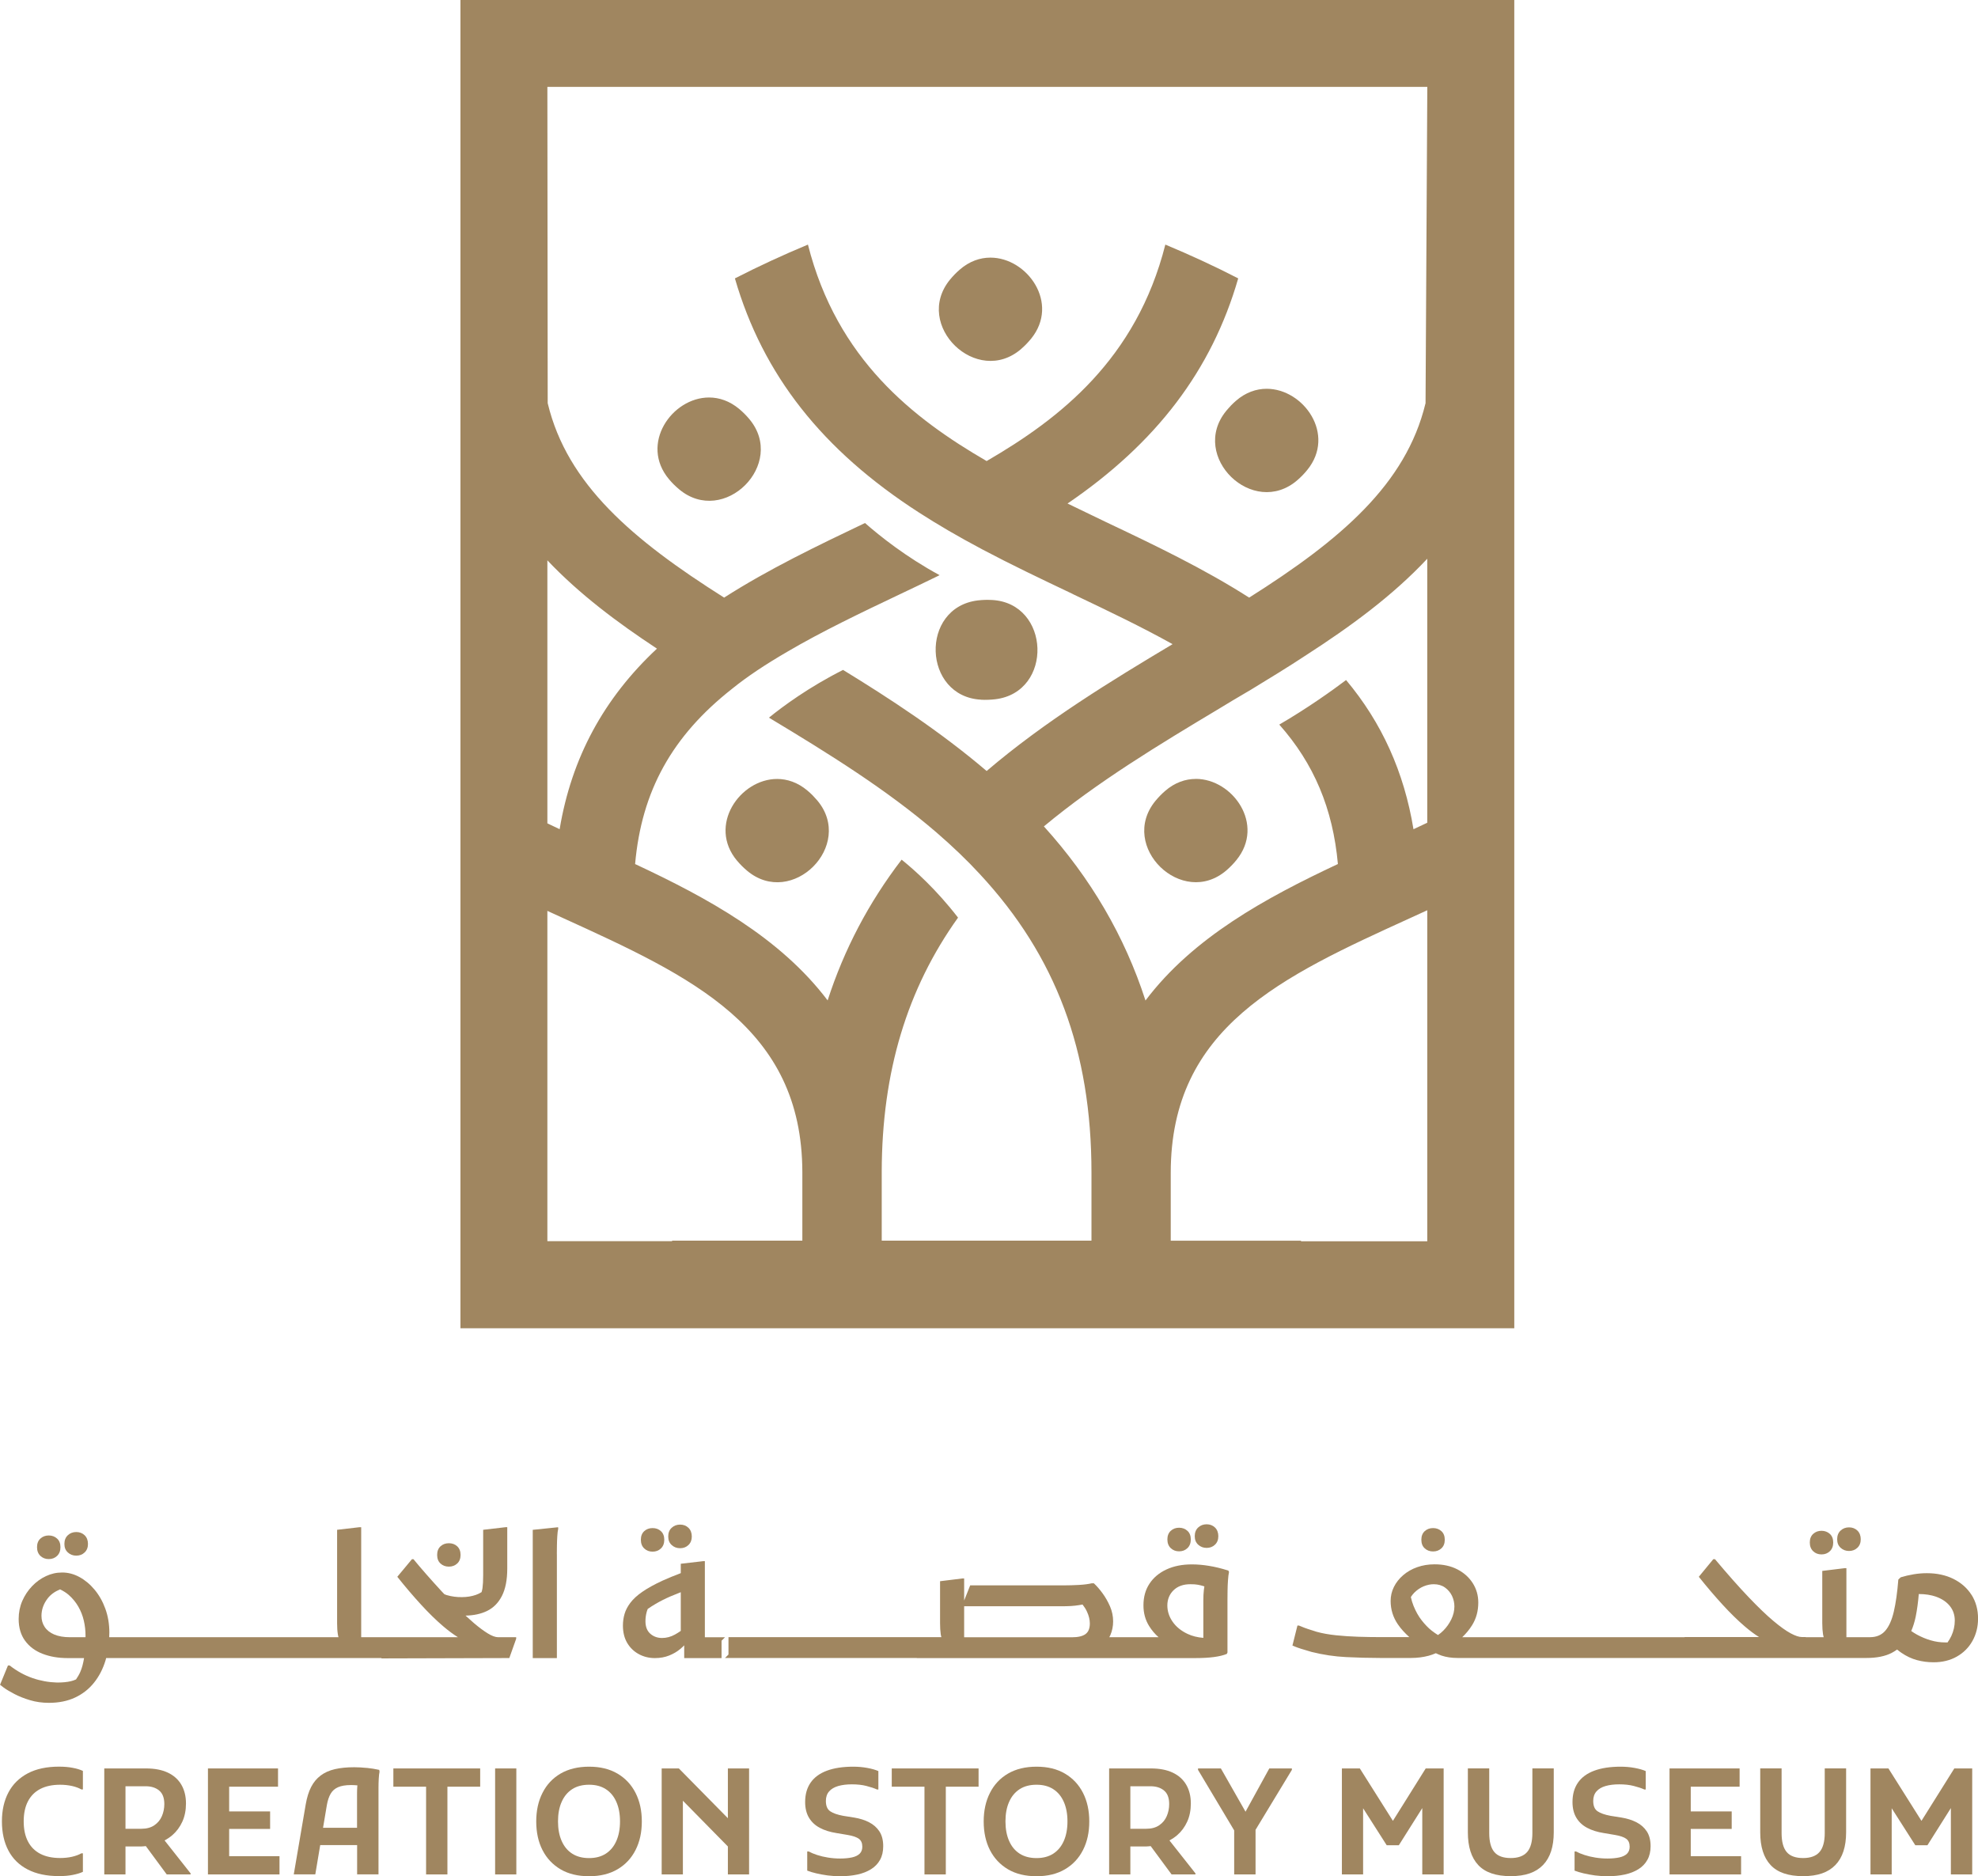 <?xml version="1.0" encoding="UTF-8"?>
<svg id="Layer_2" data-name="Layer 2" xmlns="http://www.w3.org/2000/svg" viewBox="0 0 495.1 469.6">
  <defs>
    <style>
      .cls-1 {
        fill: #a08660;
      }
    </style>
  </defs>
  <g id="Layer_1-2" data-name="Layer 1">
    <g>
      <path class="cls-1" d="m184.5,215.44c.38.45.77.88,1.19,1.3.42.42.85.81,1.3,1.19,11.25,9.47,27.05-6.35,17.57-17.59-.38-.44-.77-.87-1.18-1.29-.41-.41-.84-.81-1.29-1.18-2.41-2.03-5.04-2.9-7.57-2.9-9.29,0-17.45,11.64-10.02,20.48Z"/>
      <path class="cls-1" d="m168.66,121.26c.42.42.85.81,1.3,1.19,11.25,9.47,27.05-6.35,17.57-17.59-.37-.44-.77-.87-1.18-1.29-.42-.41-.84-.81-1.29-1.18-2.41-2.03-5.04-2.9-7.58-2.9-9.29,0-17.45,11.64-10.01,20.48.38.45.77.88,1.19,1.3Z"/>
      <path class="cls-1" d="m255.62,87.32c.44-.38.87-.79,1.28-1.21.41-.43.8-.86,1.17-1.31,7.25-8.9-.94-20.32-10.16-20.32-2.59,0-5.27.9-7.7,3.02-.43.38-.86.78-1.27,1.2-.41.42-.79.86-1.16,1.3-9.3,11.39,6.74,26.96,17.85,17.32Z"/>
      <path class="cls-1" d="m308.08,101.55c-.41.42-.79.86-1.16,1.3-9.3,11.39,6.74,26.96,17.84,17.31.44-.38.87-.79,1.28-1.21.41-.42.8-.86,1.17-1.32,7.25-8.89-.94-20.32-10.16-20.32-2.59,0-5.27.9-7.7,3.02-.43.38-.86.78-1.27,1.2Z"/>
      <path class="cls-1" d="m299.32,194.96c-2.59,0-5.27.9-7.7,3.02-.44.38-.86.78-1.27,1.2-.41.42-.79.86-1.16,1.3-9.3,11.39,6.74,26.96,17.84,17.32.44-.38.87-.79,1.28-1.21.41-.42.8-.86,1.17-1.32,7.25-8.89-.94-20.32-10.16-20.32Z"/>
      <path class="cls-1" d="m245.61,175.14c.58.03,1.17.04,1.76.01.59-.02,1.18-.06,1.75-.13,14.6-1.76,13.83-24.1-.86-24.85-.35-.02-.69-.03-1.05-.03-.23,0-.47,0-.7.01-.59.02-1.17.06-1.74.13-14.6,1.75-13.85,24.09.83,24.85Z"/>
      <path class="cls-1" d="m137.01,332.45h242.02V0H115.25v332.45h21.77Zm220.25-21.77h-31.61v-.14h-32.61v-16.99c0-36.46,27.78-49.11,59.95-63.77,1.41-.64,2.84-1.3,4.26-1.95v82.86Zm0-104.76c-1.15.55-2.3,1.09-3.46,1.63-2.35-14.3-7.91-26.65-16.87-37.34-3.48,2.63-9.69,7.06-16.72,11.15,8.65,9.75,13.42,21.02,14.67,34.9-18.12,8.5-36.27,18.4-48.16,34.16-5.22-16.13-13.69-30.59-25.43-43.58,13.39-11.15,28.94-20.53,44-29.55l3.24-1.96c1.56-.92,3.12-1.86,4.71-2.78,4.46-2.72,9.23-5.62,13.72-8.59,10.9-7.03,21.55-14.77,30.29-24.11v66.05Zm0-184.17l-.44,79.19-.03.09c-4.89,20.14-21.15,34.04-44.12,48.55-11.28-7.21-23.71-13.17-35.78-18.88l-3.48-1.68c-2.08-1.01-4.13-1.99-6.2-2.99,22.24-15.16,36.09-33.37,42.72-56.35-5.93-3.06-12.04-5.87-18.24-8.46-7.27,28.69-26.4,43.54-44.73,54.18-18.33-10.63-37.46-25.46-44.73-54.18-6.24,2.6-12.32,5.41-18.28,8.46,7,24.14,21.85,43,46.08,58.61,4.67,3.02,9.87,6.05,15.86,9.23,7.21,3.82,14.45,7.27,22.49,11.09l.28.15c8.8,4.19,17.11,8.16,24.84,12.47-15.13,9.04-31.9,19.25-46.54,31.75-11.64-9.93-24.51-18.3-35.94-25.3-8.62,4.34-15.13,9.17-18.55,11.95,15,9.01,29.49,18.03,41.92,28.72,4.16,3.6,7.73,7.03,10.88,10.45,19.04,20.51,27.93,44.25,27.93,74.71v17.02h-52.5v-17.32c.06-24.9,6.33-45.68,19.1-63.53-5.35-6.94-10.79-11.83-14.12-14.51-8.25,10.76-14.39,22.46-18.52,35.23-11.92-15.77-30.1-25.67-48.19-34.13,1.62-18.33,9.29-32.08,24.29-43.88,3.82-3.09,8.34-6.08,13.75-9.23,8.74-5.13,18.34-9.72,28.51-14.55,3.03-1.44,6.11-2.9,9.17-4.4l.49-.25c-8.44-4.58-14.91-9.75-18.67-13.05-11.92,5.69-24.14,11.55-35.26,18.67-22.98-14.51-39.27-28.42-44.13-48.55l-.03-.12-.08-79.16h220.25Zm-220.25,118.5c8.01,8.46,17.56,15.6,27.43,22.1-13.32,12.44-21.39,27.35-24.36,45.19-1.04-.48-2.05-.97-3.07-1.46v-65.84Zm0,87.74c1.29.59,2.59,1.19,3.87,1.77,32.12,14.64,59.86,27.29,59.95,63.59v17.17h-32.6v.14h-31.22v-82.68Z"/>
      <path class="cls-1" d="m462.82,388.2c.83,0,1.53-.27,2.09-.8.56-.53.84-1.24.84-2.13s-.28-1.64-.84-2.18c-.56-.53-1.26-.8-2.09-.8s-1.54.26-2.11.8c-.58.53-.86,1.26-.86,2.18s.29,1.6.86,2.13c.57.53,1.28.8,2.11.8Z"/>
      <path class="cls-1" d="m19.09,389.37c.83,0,1.53-.26,2.09-.8.56-.53.84-1.24.84-2.13s-.28-1.64-.84-2.18c-.56-.53-1.26-.8-2.09-.8s-1.54.26-2.11.8c-.57.53-.86,1.26-.86,2.18s.29,1.6.86,2.13c.58.53,1.28.8,2.11.8Z"/>
      <path class="cls-1" d="m112.35,392.12c.83,0,1.53-.26,2.09-.78.56-.52.84-1.23.84-2.15s-.28-1.64-.84-2.16c-.56-.52-1.26-.77-2.09-.77s-1.53.26-2.09.77c-.56.52-.84,1.24-.84,2.16s.28,1.64.84,2.15c.56.52,1.26.78,2.09.78Z"/>
      <path class="cls-1" d="m161.25,383.24c-.56.52-.84,1.24-.84,2.15s.28,1.65.84,2.18c.56.53,1.25.8,2.09.8s1.53-.26,2.09-.8c.56-.53.84-1.26.84-2.18s-.28-1.64-.84-2.15c-.56-.52-1.26-.77-2.09-.77s-1.53.26-2.09.77Z"/>
      <path class="cls-1" d="m12.2,390.23c.83,0,1.53-.26,2.09-.8.56-.53.84-1.26.84-2.18s-.28-1.64-.84-2.15c-.56-.52-1.26-.78-2.09-.78s-1.53.26-2.09.78c-.56.52-.84,1.23-.84,2.15s.28,1.64.84,2.18c.56.53,1.26.8,2.09.8Z"/>
      <path class="cls-1" d="m356.61,383.24c-.56.52-.84,1.24-.84,2.15s.28,1.64.84,2.15c.56.52,1.26.78,2.09.78s1.53-.26,2.09-.78.84-1.23.84-2.15-.28-1.64-.84-2.15-1.26-.77-2.09-.77-1.53.26-2.09.77Z"/>
      <path class="cls-1" d="m455.93,389.06c.83,0,1.53-.26,2.09-.8s.84-1.26.84-2.18-.28-1.64-.84-2.15-1.26-.78-2.09-.78-1.53.26-2.09.78c-.56.52-.84,1.23-.84,2.15s.28,1.64.84,2.18,1.26.8,2.09.8Z"/>
      <path class="cls-1" d="m299.91,382.32c-.57.53-.86,1.26-.86,2.18s.29,1.6.86,2.13c.58.53,1.28.8,2.11.8s1.53-.26,2.09-.8c.56-.53.84-1.24.84-2.13s-.28-1.64-.84-2.18c-.56-.53-1.26-.8-2.09-.8s-1.54.27-2.11.8Z"/>
      <path class="cls-1" d="m293.04,383.16c-.56.52-.84,1.24-.84,2.15s.28,1.64.84,2.18c.56.53,1.26.8,2.09.8s1.53-.26,2.09-.8c.56-.53.84-1.26.84-2.18s-.28-1.64-.84-2.15-1.26-.78-2.09-.78-1.53.26-2.09.78Z"/>
      <path class="cls-1" d="m168.12,382.4c-.58.53-.86,1.26-.86,2.18s.29,1.6.86,2.13c.57.53,1.28.8,2.11.8s1.53-.26,2.09-.8.84-1.24.84-2.13-.28-1.64-.84-2.18-1.26-.8-2.09-.8-1.54.27-2.11.8Z"/>
      <path class="cls-1" d="m229.49,415.01h69.69c1.81,0,3.36-.09,4.66-.26,1.29-.17,2.37-.43,3.23-.78l.17-.35v-13.27c0-.57,0-1.31.02-2.2.01-.89.05-1.77.11-2.63.06-.86.14-1.55.26-2.07l-.17-.34c-1.73-.55-3.33-.94-4.83-1.18-1.49-.25-2.93-.37-4.31-.37-2.41,0-4.53.42-6.36,1.27-1.82.85-3.24,2.03-4.24,3.56-1.01,1.52-1.51,3.33-1.51,5.43,0,1.93.47,3.65,1.42,5.17.68,1.09,1.47,2.02,2.37,2.8h-12.34c.1-.18.19-.35.27-.54.46-1.08.69-2.22.69-3.43,0-1.29-.26-2.54-.77-3.73-.52-1.19-1.14-2.29-1.88-3.3-.73-1-1.46-1.84-2.18-2.5h-.52c-.86.2-1.93.34-3.19.41s-2.53.11-3.79.11h-23.45l-1.51,3.8v-5.53h-.43l-5.6.69v10.51c0,1.06.06,1.99.17,2.78.04.27.1.49.16.71h-53.29v4.35l-.86.86h48.01Zm64.26-16.98c1.03-1.01,2.44-1.51,4.22-1.51.75,0,1.36.04,1.85.13.49.09.93.2,1.34.32.1.03.2.07.3.1-.05.29-.09.59-.13.91-.09.75-.13,1.62-.13,2.63v9.34c-1.48-.12-2.81-.45-3.96-1-1.61-.76-2.85-1.77-3.73-3.04-.88-1.27-1.32-2.63-1.32-4.09s.52-2.79,1.55-3.79Zm-28.19,4.01c.95,0,1.78-.02,2.48-.06s1.42-.12,2.15-.24c.23-.04.51-.09.77-.14.43.55.82,1.14,1.12,1.8.47,1.02.71,2,.71,2.95,0,1.24-.36,2.12-1.08,2.65-.72.53-1.84.8-3.36.8h-27.02v-7.76h24.22Z"/>
      <path class="cls-1" d="m139.38,388.98c0-.57,0-1.26.02-2.07.01-.8.04-1.59.09-2.37.04-.78.12-1.42.24-1.94l-.04-.34-6.34.65v32.11h6.04v-26.03Z"/>
      <path class="cls-1" d="m170.23,412.77c.4-.33.74-.65,1.03-.95v3.19h9.35v-4.35l.86-.86h-5.04v-19.05h-.43l-5.6.65v2.35c-1.69.64-3.22,1.26-4.55,1.87-2.05.95-3.74,1.88-5.04,2.78-1.31.9-2.31,1.82-3.02,2.76-.71.93-1.19,1.87-1.46,2.8-.27.93-.41,1.9-.41,2.91,0,1.67.35,3.1,1.05,4.31.71,1.21,1.67,2.15,2.89,2.82,1.22.67,2.58,1.01,4.07,1.01,1.32,0,2.51-.22,3.58-.65,1.06-.43,1.97-.96,2.71-1.59Zm-7.46-3.86c-.8-.7-1.21-1.75-1.21-3.12,0-.75.09-1.49.28-2.22.07-.29.18-.58.29-.86.66-.46,1.32-.89,1.98-1.27,1.18-.69,2.41-1.31,3.71-1.87.82-.35,1.69-.7,2.58-1.05v9.68c-.48.34-.97.65-1.46.92-1.03.57-2.11.86-3.23.86s-2.13-.35-2.93-1.06Z"/>
      <path class="cls-1" d="m493.49,399.21c-1.08-1.71-2.59-3.04-4.52-4.01-1.94-.96-4.16-1.44-6.66-1.44-1.09,0-2.21.09-3.34.28-1.13.19-2.2.44-3.21.75l-.6.56c-.26,3.25-.64,5.93-1.14,8.06-.5,2.13-1.22,3.72-2.15,4.78-.93,1.06-2.21,1.59-3.81,1.59h0s0,0,0,0h-5.9v-17.28h-.39l-5.65.69v13.1c0,1.06.07,1.99.19,2.78.05.27.1.49.16.71h-4.49v-.04h-.99c-.69,0-1.62-.31-2.78-.93-1.16-.62-2.61-1.66-4.35-3.12-1.74-1.46-3.81-3.45-6.21-5.97-2.4-2.51-5.19-5.67-8.38-9.46h-.43l-3.62,4.4c2.04,2.56,4.02,4.88,5.95,6.98,1.92,2.1,3.76,3.9,5.52,5.41,1.27,1.09,2.47,1.99,3.6,2.69h-18.6l-.04.04h-55.64c.94-.9,1.77-1.89,2.46-3,1.03-1.65,1.55-3.54,1.55-5.67,0-1.78-.46-3.4-1.38-4.85-.92-1.45-2.2-2.6-3.84-3.45-1.64-.85-3.55-1.27-5.73-1.27-1.55,0-3,.24-4.33.71-1.34.47-2.51,1.14-3.51,2-1.01.86-1.78,1.85-2.33,2.95-.55,1.11-.82,2.28-.82,3.51,0,2.13.6,4.07,1.79,5.82.82,1.21,1.82,2.26,2.89,3.23h-7.4c-1.69,0-3.49-.03-5.39-.09-1.9-.06-3.75-.18-5.56-.37-1.81-.19-3.43-.48-4.87-.88-.32-.11-.76-.26-1.34-.43-.57-.17-1.15-.37-1.72-.58-.57-.22-1.02-.4-1.34-.54h-.39l-1.25,5c.37.17.83.35,1.36.54s1.1.37,1.7.54c.6.17,1.18.34,1.73.52,2.9.72,5.78,1.15,8.64,1.29,2.86.14,5.67.22,8.42.22h7.84c1.55,0,3.02-.19,4.42-.56.61-.16,1.19-.38,1.78-.63.46.21.92.42,1.41.59,1.19.4,2.53.6,4.03.6h102.36c2.56,0,4.66-.42,6.31-1.27.48-.25.93-.54,1.35-.84.36.3.72.57,1.08.82,1.26.86,2.56,1.47,3.9,1.83,1.34.36,2.72.54,4.16.54,2.18,0,4.12-.47,5.8-1.42,1.68-.95,2.99-2.26,3.92-3.92.93-1.67,1.4-3.53,1.4-5.6,0-2.24-.54-4.21-1.62-5.93Zm-137.63,6.36c-.81-1.03-1.49-2.25-2.05-3.64-.28-.69-.5-1.43-.67-2.2.26-.39.53-.76.84-1.07.73-.73,1.53-1.27,2.39-1.62.86-.35,1.69-.52,2.5-.52,1.09,0,2.02.27,2.8.82.77.55,1.36,1.24,1.77,2.09.4.85.6,1.73.6,2.65,0,1.09-.26,2.17-.77,3.23-.52,1.06-1.18,2-2,2.82-.42.43-.87.79-1.34,1.11-.48-.3-1-.65-1.59-1.11-.85-.67-1.67-1.53-2.48-2.56Zm132.57,3.9c-.26.57-.59,1.11-.96,1.63-.2,0-.37,0-.59-.01-1.21,0-2.41-.17-3.6-.52-1.19-.34-2.35-.83-3.47-1.44-.49-.27-.96-.57-1.42-.89.47-1.1.85-2.29,1.12-3.61.35-1.74.6-3.64.77-5.65,1.61,0,3.07.22,4.33.67,1.48.53,2.63,1.31,3.45,2.33.82,1.02,1.23,2.24,1.23,3.64,0,1.32-.29,2.61-.86,3.86Z"/>
      <path class="cls-1" d="m127.48,415.01l1.72-4.83v-.39h-4.48c-.72,0-1.6-.32-2.65-.97-1.05-.65-2.21-1.51-3.47-2.59-.67-.58-1.37-1.2-2.07-1.85,2.04-.04,3.83-.42,5.35-1.15,1.61-.78,2.86-2.03,3.75-3.77.89-1.74,1.34-4.03,1.34-6.87v-10.34h-.43l-5.6.65v11.38c0,1.35-.06,2.43-.17,3.23-.05.35-.14.67-.23.99-.43.28-.9.51-1.42.69-1.08.37-2.24.56-3.47.56-1.29.03-2.59-.14-3.88-.52-.19-.06-.36-.15-.54-.21-.21-.22-.42-.42-.62-.65-1.35-1.47-2.64-2.9-3.86-4.29-1.22-1.39-2.31-2.66-3.25-3.82h-.39l-3.66,4.4c2.04,2.56,4.02,4.88,5.95,6.98,1.92,2.1,3.77,3.9,5.54,5.41,1.3,1.11,2.53,2.02,3.69,2.74h-24.22v-27.54h-.43l-5.6.65v23.4c0,1.06.06,1.99.19,2.78.04.27.1.49.16.71H27.33c.02-.39.04-.77.04-1.16,0-2.15-.34-4.15-1.01-5.99-.67-1.84-1.58-3.43-2.71-4.78-1.13-1.35-2.4-2.4-3.79-3.15-1.39-.75-2.82-1.12-4.29-1.12s-2.76.3-4.05.9c-1.29.6-2.46,1.44-3.49,2.52-1.03,1.08-1.85,2.31-2.46,3.71-.6,1.39-.9,2.9-.9,4.5,0,2.15.53,3.97,1.59,5.43,1.06,1.46,2.52,2.56,4.38,3.28,1.85.72,3.94,1.08,6.27,1.08h4.13c-.21,1.28-.5,2.44-.93,3.43-.3.69-.67,1.31-1.08,1.91-.43.2-.89.36-1.35.46-.95.22-2.08.32-3.41.32-2.1-.06-4.15-.43-6.14-1.12-2-.69-3.9-1.74-5.71-3.15h-.43l-1.98,4.83s.32.27.95.73c.63.46,1.51.98,2.63,1.57,1.12.59,2.42,1.11,3.9,1.55,1.48.45,3.07.67,4.76.67,2.47,0,4.65-.44,6.53-1.32,1.88-.88,3.46-2.11,4.74-3.71,1.28-1.59,2.24-3.45,2.89-5.58.06-.2.1-.4.16-.6h68.91v.09l32.02-.09Zm-113.91-5.9c-1.06-.46-1.86-1.09-2.39-1.9-.53-.8-.8-1.72-.8-2.76,0-1.58.52-3.04,1.57-4.4.75-.96,1.78-1.7,3.09-2.24.79.39,1.52.83,2.15,1.38.98.86,1.78,1.84,2.41,2.93.63,1.09,1.09,2.26,1.38,3.51.29,1.25.43,2.51.43,3.77,0,.14,0,.25-.01.39h-3.87c-1.58,0-2.9-.23-3.96-.69Z"/>
      <path class="cls-1" d="m14.8,442.18c-3.12,0-5.74.56-7.87,1.69-2.13,1.13-3.74,2.72-4.82,4.77-1.08,2.05-1.63,4.46-1.63,7.24s.54,5.26,1.63,7.31c1.08,2.05,2.69,3.63,4.82,4.73,2.13,1.11,4.76,1.66,7.87,1.66,1.27,0,2.41-.1,3.42-.3,1.01-.2,1.85-.45,2.53-.77v-4.64h-.37c-.65.37-1.44.66-2.36.87-.92.21-1.91.31-2.96.31-1.99,0-3.66-.36-5.01-1.07-1.35-.71-2.37-1.75-3.07-3.11-.7-1.36-1.05-3.03-1.05-4.99s.35-3.63,1.05-4.99c.7-1.36,1.72-2.4,3.07-3.11,1.35-.71,3.02-1.07,5.01-1.07,1.05,0,2.03.11,2.96.31.92.21,1.71.5,2.36.87h.37v-4.64c-.67-.32-1.51-.58-2.53-.77-1.01-.2-2.15-.3-3.42-.3Z"/>
      <path class="cls-1" d="m43.15,459.32c1.05-.91,1.88-2.03,2.49-3.37.61-1.34.91-2.86.91-4.55,0-1.81-.39-3.38-1.16-4.7-.77-1.31-1.9-2.32-3.38-3.02-1.48-.7-3.31-1.05-5.48-1.05h-10.43v26.53h5.31v-7h4c.37,0,.73-.06,1.09-.09l5.23,7.09h5.98v-.26l-6.51-8.24c.69-.38,1.34-.82,1.94-1.33Zm-11.74-1.58v-10.65h5.05c1.4,0,2.53.36,3.38,1.07.86.71,1.29,1.84,1.29,3.39,0,1.06-.2,2.06-.6,3-.4.95-1.03,1.71-1.89,2.3-.86.59-1.94.88-3.23.88h-4Z"/>
      <polygon class="cls-1" points="57.36 457.77 67.61 457.77 67.61 453.39 57.36 453.39 57.36 447.2 69.59 447.2 69.59 442.63 57.36 442.63 54.97 442.63 52.05 442.63 52.05 469.16 54.97 469.16 57.36 469.16 69.96 469.16 69.96 464.59 57.36 464.59 57.36 457.77"/>
      <path class="cls-1" d="m91.78,442.5c-1.09-.11-2.13-.17-3.12-.17-1.85,0-3.46.16-4.84.48-1.38.32-2.57.85-3.55,1.59-.99.74-1.78,1.69-2.39,2.87-.61,1.18-1.06,2.64-1.36,4.38l-2.99,17.5h5.39l1.23-7.33h9.24v7.33h5.35v-21.68c0-.75.02-1.49.06-2.23.04-.74.1-1.34.2-1.81l-.08-.44c-1-.22-2.04-.39-3.12-.5Zm-10.92,14.98l.96-5.71c.2-1.13.51-2.06.94-2.8.42-.74,1.04-1.28,1.85-1.64.81-.36,1.9-.54,3.27-.54.45,0,.9.02,1.37.06.08,0,.15.02.22.03,0,.09-.03.17-.04.27-.04.53-.06,1.11-.06,1.75v8.59h-8.51Z"/>
      <polygon class="cls-1" points="98.46 447.2 106.65 447.2 106.65 469.16 111.99 469.16 111.99 447.2 120.19 447.2 120.19 442.63 98.46 442.63 98.46 447.2"/>
      <rect class="cls-1" x="123.93" y="442.63" width="5.31" height="26.53"/>
      <path class="cls-1" d="m154.55,443.92c-1.97-1.16-4.33-1.73-7.1-1.73s-5.17.58-7.14,1.73c-1.97,1.15-3.48,2.76-4.52,4.83-1.05,2.06-1.57,4.45-1.57,7.15s.52,5.12,1.57,7.17c1.05,2.05,2.56,3.65,4.52,4.81,1.97,1.16,4.35,1.73,7.14,1.73s5.14-.58,7.1-1.73c1.97-1.15,3.48-2.76,4.53-4.83,1.05-2.06,1.57-4.44,1.57-7.15s-.52-5.08-1.57-7.15c-1.05-2.06-2.56-3.67-4.53-4.83Zm-.28,16.87c-.61,1.38-1.49,2.43-2.63,3.17-1.15.74-2.54,1.11-4.19,1.11s-3.08-.37-4.23-1.11c-1.15-.74-2.02-1.79-2.63-3.17-.61-1.37-.92-3.01-.92-4.9s.3-3.52.92-4.9c.61-1.38,1.49-2.43,2.63-3.17,1.15-.74,2.56-1.11,4.23-1.11s3.04.37,4.19,1.11c1.15.74,2.02,1.79,2.63,3.17.61,1.37.92,3.01.92,4.9s-.31,3.53-.92,4.9Z"/>
      <polygon class="cls-1" points="182.19 455.09 169.92 442.63 165.62 442.63 165.62 469.16 170.93 469.16 170.93 450.71 182.19 462.16 182.19 469.16 187.5 469.16 187.5 442.63 182.19 442.63 182.19 455.09"/>
      <path class="cls-1" d="m217.52,456.09c-1.1-.55-2.33-.94-3.7-1.16l-2.77-.44c-1.45-.27-2.53-.65-3.25-1.14-.72-.49-1.08-1.35-1.08-2.58,0-.98.27-1.78.81-2.39.53-.61,1.29-1.06,2.28-1.35.98-.28,2.12-.42,3.42-.42,1.37,0,2.58.13,3.65.41,1.06.27,1.94.56,2.64.88h.34v-4.61c-.72-.32-1.65-.58-2.78-.79-1.13-.21-2.3-.31-3.5-.31-2.62,0-4.83.34-6.62,1.01-1.8.67-3.15,1.67-4.06,2.98-.91,1.31-1.37,2.93-1.37,4.85,0,1.55.32,2.86.95,3.92.64,1.07,1.54,1.92,2.71,2.54,1.17.63,2.56,1.06,4.15,1.31l2.84.48c1.3.22,2.23.54,2.8.96.57.42.86,1.08.86,1.99,0,.74-.23,1.32-.67,1.75-.45.43-1.08.74-1.91.92-.82.18-1.81.28-2.95.28-1.05,0-2.06-.08-3.05-.24-.99-.16-1.89-.37-2.71-.64-.82-.27-1.53-.56-2.13-.88h-.37v4.79c.62.25,1.38.47,2.26.68.88.21,1.83.38,2.84.52,1.01.13,2.06.2,3.16.2,1.54,0,2.97-.14,4.28-.42,1.31-.28,2.45-.73,3.42-1.33.97-.6,1.73-1.38,2.26-2.34.54-.96.8-2.1.8-3.43,0-1.5-.32-2.73-.95-3.7-.64-.97-1.5-1.73-2.6-2.29Z"/>
      <polygon class="cls-1" points="223.21 447.2 231.4 447.2 231.4 469.16 236.74 469.16 236.74 447.2 244.94 447.2 244.94 442.63 223.21 442.63 223.21 447.2"/>
      <path class="cls-1" d="m266.55,443.92c-1.97-1.16-4.33-1.73-7.1-1.73s-5.17.58-7.14,1.73c-1.97,1.15-3.48,2.76-4.52,4.83-1.05,2.06-1.57,4.45-1.57,7.15s.52,5.12,1.57,7.17c1.05,2.05,2.56,3.65,4.52,4.81,1.97,1.16,4.35,1.73,7.14,1.73s5.14-.58,7.1-1.73c1.97-1.15,3.48-2.76,4.53-4.83,1.05-2.06,1.57-4.44,1.57-7.15s-.52-5.08-1.57-7.15c-1.05-2.06-2.56-3.67-4.53-4.83Zm-.28,16.87c-.61,1.38-1.49,2.43-2.63,3.17-1.15.74-2.54,1.11-4.19,1.11s-3.08-.37-4.23-1.11c-1.15-.74-2.02-1.79-2.63-3.17-.61-1.37-.92-3.01-.92-4.9s.3-3.52.92-4.9c.61-1.38,1.49-2.43,2.63-3.17,1.15-.74,2.56-1.11,4.23-1.11s3.04.37,4.19,1.11c1.15.74,2.02,1.79,2.63,3.17.61,1.37.92,3.01.92,4.9s-.31,3.53-.92,4.9Z"/>
      <path class="cls-1" d="m294.67,459.32c1.05-.91,1.88-2.03,2.49-3.37.61-1.34.91-2.86.91-4.55,0-1.81-.39-3.38-1.16-4.7-.77-1.31-1.9-2.32-3.38-3.02-1.48-.7-3.31-1.05-5.48-1.05h-10.43v26.53h5.31v-7h4c.37,0,.73-.06,1.09-.09l5.23,7.09h5.98v-.26l-6.51-8.24c.69-.38,1.34-.82,1.94-1.33Zm-11.74-1.58v-10.65h5.05c1.4,0,2.53.36,3.38,1.07.86.71,1.29,1.84,1.29,3.39,0,1.06-.2,2.06-.6,3-.4.95-1.03,1.71-1.89,2.3-.86.59-1.94.88-3.23.88h-4Z"/>
      <polygon class="cls-1" points="311.76 453.46 305.59 442.63 299.87 442.63 299.87 442.99 308.92 458.14 308.92 469.16 314.27 469.16 314.27 457.99 323.36 442.99 323.36 442.63 317.71 442.63 311.76 453.46"/>
      <polygon class="cls-1" points="348.65 455.75 340.37 442.63 335.88 442.63 335.88 469.16 341.19 469.16 341.19 452.6 347.1 461.86 350.13 461.86 356 452.55 356 469.16 361.35 469.16 361.35 442.63 356.86 442.63 348.65 455.75"/>
      <path class="cls-1" d="m383.56,458.8c0,2.16-.44,3.75-1.31,4.75s-2.24,1.51-4.11,1.51-3.27-.5-4.11-1.51c-.85-1.01-1.27-2.59-1.27-4.75v-16.18h-5.35v15.99c0,3.61.86,6.34,2.6,8.2,1.73,1.86,4.44,2.78,8.13,2.78s6.28-.93,8.08-2.78c1.8-1.86,2.69-4.59,2.69-8.2v-15.99h-5.35v16.18Z"/>
      <path class="cls-1" d="m409.59,456.09c-1.1-.55-2.33-.94-3.7-1.16l-2.77-.44c-1.45-.27-2.53-.65-3.25-1.14-.72-.49-1.08-1.35-1.08-2.58,0-.98.27-1.78.81-2.39.53-.61,1.29-1.06,2.28-1.35.98-.28,2.12-.42,3.42-.42,1.37,0,2.58.13,3.65.41,1.06.27,1.94.56,2.64.88h.34v-4.61c-.72-.32-1.65-.58-2.78-.79-1.13-.21-2.3-.31-3.5-.31-2.62,0-4.83.34-6.62,1.01-1.8.67-3.15,1.67-4.06,2.98-.91,1.31-1.37,2.93-1.37,4.85,0,1.55.32,2.86.95,3.92.64,1.07,1.54,1.92,2.71,2.54,1.17.63,2.56,1.06,4.15,1.31l2.84.48c1.3.22,2.23.54,2.8.96.57.42.86,1.08.86,1.99,0,.74-.23,1.32-.67,1.75-.45.43-1.08.74-1.91.92-.82.18-1.81.28-2.95.28-1.05,0-2.06-.08-3.05-.24-.99-.16-1.89-.37-2.71-.64-.82-.27-1.53-.56-2.13-.88h-.37v4.79c.62.25,1.38.47,2.26.68.88.21,1.83.38,2.84.52,1.01.13,2.06.2,3.16.2,1.54,0,2.97-.14,4.28-.42,1.31-.28,2.45-.73,3.42-1.33.97-.6,1.73-1.38,2.26-2.34.54-.96.81-2.1.81-3.43,0-1.5-.32-2.73-.95-3.7-.64-.97-1.5-1.73-2.6-2.29Z"/>
      <polygon class="cls-1" points="423.2 457.77 433.45 457.77 433.45 453.39 423.2 453.39 423.2 447.2 435.43 447.2 435.43 442.63 423.2 442.63 420.81 442.63 417.89 442.63 417.89 469.16 420.81 469.16 423.2 469.16 435.8 469.16 435.8 464.59 423.2 464.59 423.2 457.77"/>
      <path class="cls-1" d="m456.74,458.8c0,2.16-.44,3.75-1.31,4.75s-2.24,1.51-4.11,1.51-3.27-.5-4.11-1.51c-.85-1.01-1.27-2.59-1.27-4.75v-16.18h-5.35v15.99c0,3.61.86,6.34,2.6,8.2,1.73,1.86,4.44,2.78,8.13,2.78s6.28-.93,8.08-2.78c1.8-1.86,2.69-4.59,2.69-8.2v-15.99h-5.35v16.18Z"/>
      <polygon class="cls-1" points="480.95 455.75 472.68 442.63 468.19 442.63 468.19 469.16 473.5 469.16 473.5 452.6 479.41 461.86 482.44 461.86 488.31 452.55 488.31 469.16 493.65 469.16 493.65 442.63 489.17 442.63 480.95 455.75"/>
    </g>
  </g>
</svg>
